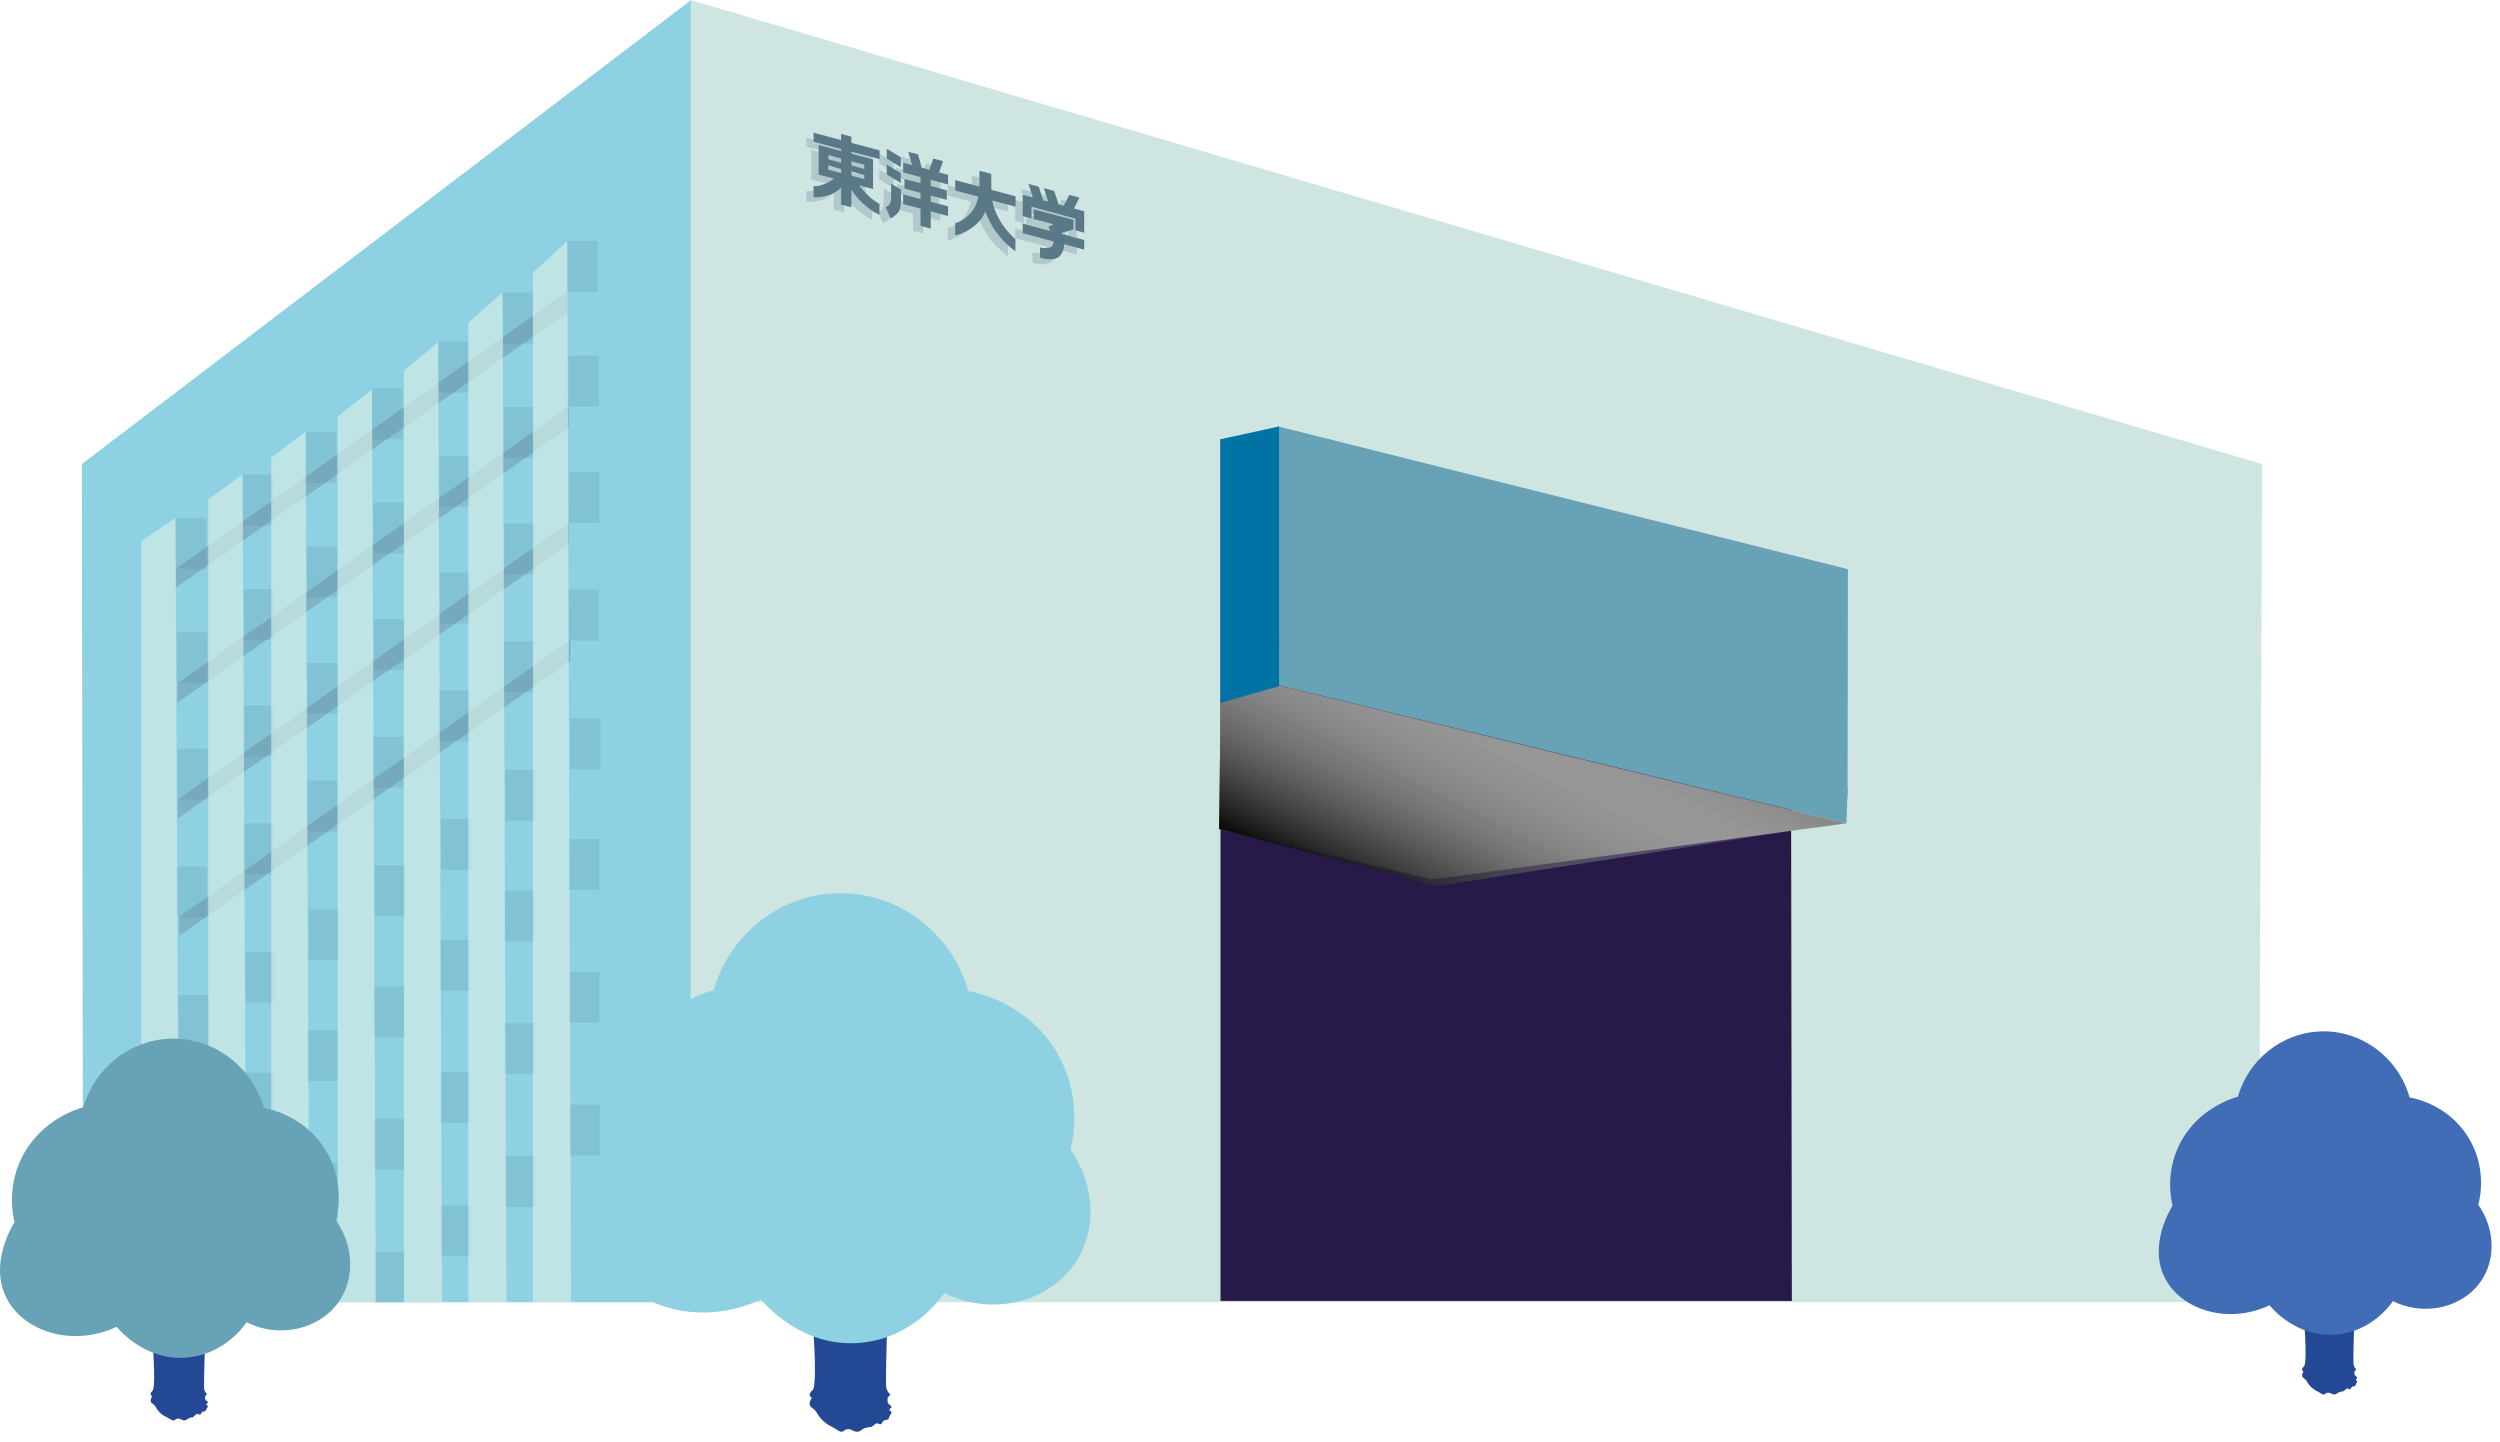 <svg width="137" height="79" viewBox="0 0 137 79" fill="none" xmlns="http://www.w3.org/2000/svg">
<path d="M4.554 71.36H37.874V0C26.744 8.48 15.614 16.95 4.484 25.43C4.504 40.74 4.534 56.05 4.554 71.36Z" fill="#8ED1E3"/>
<path d="M123.774 71.36H37.844V0C66.554 8.48 95.254 16.95 123.964 25.43C123.904 40.74 123.834 56.05 123.774 71.36Z" fill="#CEE5E2"/>
<path opacity="0.31" d="M22.054 21.28H20.384V24.07H22.054V21.28Z" fill="#67A2B6"/>
<path opacity="0.31" d="M22.124 27.54H20.454V30.33H22.124V27.54Z" fill="#67A2B6"/>
<path opacity="0.31" d="M22.144 33.93H20.474V36.72H22.144V33.93Z" fill="#67A2B6"/>
<path opacity="0.31" d="M22.104 40.38H20.434V43.17H22.104V40.38Z" fill="#67A2B6"/>
<path opacity="0.31" d="M22.214 47.43H20.544V50.22H22.214V47.43Z" fill="#67A2B6"/>
<path opacity="0.31" d="M22.144 54.05H20.474V56.84H22.144V54.05Z" fill="#67A2B6"/>
<path opacity="0.31" d="M22.144 61.31H20.474V64.1H22.144V61.31Z" fill="#67A2B6"/>
<path opacity="0.31" d="M22.174 68.59H20.504V71.38H22.174V68.59Z" fill="#67A2B6"/>
<path opacity="0.31" d="M25.683 18.73H24.014V21.52H25.683V18.73Z" fill="#67A2B6"/>
<path opacity="0.31" d="M25.754 25H24.084V27.79H25.754V25Z" fill="#67A2B6"/>
<path opacity="0.31" d="M25.774 31.38H24.104V34.17H25.774V31.38Z" fill="#67A2B6"/>
<path opacity="0.31" d="M25.734 37.84H24.064V40.63H25.734V37.84Z" fill="#67A2B6"/>
<path opacity="0.31" d="M25.834 44.88H24.164V47.67H25.834V44.88Z" fill="#67A2B6"/>
<path opacity="0.31" d="M25.774 51.5H24.104V54.29H25.774V51.5Z" fill="#67A2B6"/>
<path opacity="0.31" d="M25.774 58.76H24.104V61.55H25.774V58.76Z" fill="#67A2B6"/>
<path opacity="0.31" d="M25.804 66.05H24.134V68.84H25.804V66.05Z" fill="#67A2B6"/>
<path opacity="0.31" d="M29.214 16.04H27.544V18.83H29.214V16.04Z" fill="#67A2B6"/>
<path opacity="0.31" d="M29.274 22.31H27.604V25.1H29.274V22.31Z" fill="#67A2B6"/>
<path opacity="0.31" d="M29.294 28.69H27.624V31.48H29.294V28.69Z" fill="#67A2B6"/>
<path opacity="0.31" d="M29.264 35.15H27.594V37.94H29.264V35.15Z" fill="#67A2B6"/>
<path opacity="0.31" d="M29.364 42.19H27.694V44.98H29.364V42.19Z" fill="#67A2B6"/>
<path opacity="0.31" d="M29.294 48.81H27.624V51.6H29.294V48.81Z" fill="#67A2B6"/>
<path opacity="0.31" d="M29.294 56.07H27.624V58.86H29.294V56.07Z" fill="#67A2B6"/>
<path opacity="0.31" d="M29.334 63.36H27.664V66.15H29.334V63.36Z" fill="#67A2B6"/>
<path opacity="0.31" d="M32.754 13.21H31.084V16H32.754V13.21Z" fill="#67A2B6"/>
<path opacity="0.31" d="M32.824 19.48H31.154V22.27H32.824V19.48Z" fill="#67A2B6"/>
<path opacity="0.31" d="M32.844 25.87H31.174V28.66H32.844V25.87Z" fill="#67A2B6"/>
<path opacity="0.31" d="M32.804 32.32H31.134V35.11H32.804V32.32Z" fill="#67A2B6"/>
<path opacity="0.31" d="M32.914 39.36H31.244V42.15H32.914V39.36Z" fill="#67A2B6"/>
<path opacity="0.31" d="M32.844 45.98H31.174V48.77H32.844V45.98Z" fill="#67A2B6"/>
<path opacity="0.31" d="M32.844 53.24H31.174V56.03H32.844V53.24Z" fill="#67A2B6"/>
<path opacity="0.31" d="M32.874 60.53H31.204V63.32H32.874V60.53Z" fill="#67A2B6"/>
<path opacity="0.31" d="M18.433 23.68H16.764V26.47H18.433V23.68Z" fill="#67A2B6"/>
<path opacity="0.31" d="M18.494 29.94H16.824V32.73H18.494V29.94Z" fill="#67A2B6"/>
<path opacity="0.31" d="M18.514 36.33H16.844V39.12H18.514V36.33Z" fill="#67A2B6"/>
<path opacity="0.31" d="M18.484 42.78H16.814V45.57H18.484V42.78Z" fill="#67A2B6"/>
<path opacity="0.31" d="M18.584 49.83H16.914V52.62H18.584V49.83Z" fill="#67A2B6"/>
<path opacity="0.31" d="M18.514 56.45H16.844V59.24H18.514V56.45Z" fill="#67A2B6"/>
<path opacity="0.31" d="M18.514 63.71H16.844V66.5H18.514V63.71Z" fill="#67A2B6"/>
<path opacity="0.31" d="M18.554 70.99H16.884V71.36H18.554V70.99Z" fill="#67A2B6"/>
<path opacity="0.31" d="M14.974 26.01H13.304V28.8H14.974V26.01Z" fill="#67A2B6"/>
<path opacity="0.31" d="M15.034 32.28H13.364V35.07H15.034V32.28Z" fill="#67A2B6"/>
<path opacity="0.31" d="M15.054 38.66H13.384V41.45H15.054V38.66Z" fill="#67A2B6"/>
<path opacity="0.31" d="M15.014 45.12H13.344V47.91H15.014V45.12Z" fill="#67A2B6"/>
<path opacity="0.31" d="M15.124 52.16H13.454V54.95H15.124V52.16Z" fill="#67A2B6"/>
<path opacity="0.31" d="M15.054 58.78H13.384V61.57H15.054V58.78Z" fill="#67A2B6"/>
<path opacity="0.31" d="M15.054 66.04H13.384V68.83H15.054V66.04Z" fill="#67A2B6"/>
<path opacity="0.31" d="M11.294 28.38H9.624V31.17H11.294V28.38Z" fill="#67A2B6"/>
<path opacity="0.31" d="M11.364 34.65H9.694V37.44H11.364V34.65Z" fill="#67A2B6"/>
<path opacity="0.31" d="M11.384 41.03H9.714V43.82H11.384V41.03Z" fill="#67A2B6"/>
<path opacity="0.31" d="M11.344 47.49H9.674V50.28H11.344V47.49Z" fill="#67A2B6"/>
<path opacity="0.31" d="M11.444 54.53H9.774V57.32H11.444V54.53Z" fill="#67A2B6"/>
<path opacity="0.31" d="M11.384 61.15H9.714V63.94H11.384V61.15Z" fill="#67A2B6"/>
<path opacity="0.31" d="M11.384 68.41H9.714V71.2H11.384V68.41Z" fill="#67A2B6"/>
<path opacity="0.33" d="M31.064 15.99C23.924 21.05 16.774 26.11 9.634 31.17V32.21C16.784 27.19 23.924 22.16 31.074 17.14C31.074 16.76 31.074 16.37 31.074 15.99H31.064Z" fill="#5B7886"/>
<path opacity="0.33" d="M31.154 22.28C24.014 27.34 16.864 32.4 9.724 37.46V38.5C16.874 33.48 24.014 28.45 31.164 23.43C31.164 23.05 31.164 22.66 31.164 22.28H31.154Z" fill="#5B7886"/>
<path opacity="0.33" d="M31.164 28.64C24.024 33.7 16.874 38.76 9.734 43.82V44.86C16.884 39.84 24.024 34.81 31.174 29.79C31.174 29.41 31.174 29.02 31.174 28.64H31.164Z" fill="#5B7886"/>
<path opacity="0.33" d="M31.244 35.07C24.104 40.13 16.954 45.19 9.814 50.25V51.29C16.964 46.27 24.104 41.24 31.254 36.22C31.254 35.84 31.254 35.45 31.254 35.07H31.244Z" fill="#5B7886"/>
<path opacity="0.69" d="M9.824 71.38H7.734V29.66C8.364 29.23 8.984 28.81 9.614 28.38C9.684 42.71 9.754 57.05 9.824 71.38Z" fill="#D4ECE8"/>
<path opacity="0.69" d="M13.504 71.38H11.414V27.36C12.044 26.91 12.664 26.46 13.294 26.01C13.364 41.14 13.434 56.26 13.504 71.39V71.38Z" fill="#D4ECE8"/>
<path opacity="0.69" d="M16.954 71.37H14.864V25.08C15.494 24.61 16.114 24.13 16.744 23.66C16.814 39.56 16.884 55.47 16.954 71.37Z" fill="#D4ECE8"/>
<path opacity="0.69" d="M20.594 71.35H18.504V22.83C19.134 22.33 19.754 21.84 20.384 21.34C20.454 38.01 20.524 54.68 20.594 71.36V71.35Z" fill="#D4ECE8"/>
<path opacity="0.69" d="M24.224 71.41H22.134V20.32C22.764 19.8 23.384 19.27 24.014 18.75C24.084 36.3 24.154 53.85 24.224 71.41Z" fill="#D4ECE8"/>
<path opacity="0.69" d="M27.754 71.37H25.664V17.68C26.294 17.13 26.914 16.58 27.544 16.03C27.614 34.48 27.684 52.92 27.754 71.37Z" fill="#D4ECE8"/>
<path opacity="0.69" d="M31.294 71.35H29.204V14.94C29.834 14.36 30.454 13.79 31.084 13.21C31.154 32.59 31.224 51.98 31.294 71.36V71.35Z" fill="#D4ECE8"/>
<g opacity="0.26">
<path d="M47.804 9V8.51L46.254 8.1V7.76L45.694 7.61V7.95L44.184 7.54V8.03L45.694 8.44V8.55L44.464 8.22V9.84L45.304 10.06C45.164 10.16 44.994 10.26 44.864 10.32C44.464 10.5 44.184 10.47 44.184 10.47V11.07C44.184 11.07 44.504 11.13 45.054 10.95C45.434 10.82 45.694 10.55 45.694 10.55V11.48L46.254 11.63V10.66L46.284 10.71C46.284 10.71 46.544 11.12 46.924 11.45C47.474 11.93 47.794 12.04 47.794 12.04V11.44C47.794 11.44 47.514 11.32 47.114 10.92C46.974 10.79 46.804 10.6 46.674 10.42L47.444 10.63V9.01L46.254 8.69V8.58L47.804 8.99V9ZM44.994 8.77L45.694 8.96V9.19L44.994 9V8.77ZM44.994 9.34L45.694 9.53V9.76L44.994 9.57V9.34ZM46.954 10.09L46.254 9.9V9.67L46.954 9.86V10.09ZM46.954 9.3V9.53L46.254 9.34V9.11L46.954 9.3Z" fill="#5B7886"/>
<path d="M48.964 9.43V8.89L48.184 8.42V8.96L48.964 9.43Z" fill="#5B7886"/>
<path d="M48.964 10.3V9.76L48.184 9.29V9.83L48.964 10.3Z" fill="#5B7886"/>
<path d="M48.884 11.78C48.934 11.67 48.964 11.42 48.964 11.18V10.66L48.424 10.34V11.12C48.424 11.43 48.304 11.51 48.254 11.55C48.204 11.58 48.124 11.64 48.124 11.64L48.404 12.24C48.404 12.24 48.784 12.03 48.884 11.79V11.78Z" fill="#5B7886"/>
<path d="M51.544 10.38V9.85L51.054 9.72L51.264 9.1L50.734 8.96L50.524 9.58L50.104 9.47L49.894 8.73L49.364 8.59L49.574 9.32L49.084 9.19V9.72L50.034 9.97V10.31L49.154 10.08V10.6L50.034 10.84V11.18L49.084 10.92V11.45L50.034 11.71V12.65L50.594 12.8V11.86L51.544 12.11V11.58L50.594 11.33V10.99L51.474 11.23V10.7L50.594 10.46V10.12L51.544 10.38Z" fill="#5B7886"/>
<path d="M55.244 11.6V11.03L53.914 10.67V9.8L53.264 9.63V10.5L51.934 10.14V10.71L53.204 11.05C53.044 11.94 52.344 12.4 51.934 12.5V13.16C52.464 13.08 53.284 12.6 53.584 11.86C54.064 13.11 54.754 13.67 55.234 14.04V13.38C54.814 13.02 54.144 12.24 53.964 11.26L55.234 11.59L55.244 11.6Z" fill="#5B7886"/>
<path d="M58.524 11.72L58.444 11.7L58.744 11.1L58.184 10.95L57.884 11.55L57.604 11.47L57.354 10.73L56.794 10.58L57.044 11.32L56.764 11.25L56.514 10.51L55.954 10.36L56.194 11.1L56.124 11.08L55.634 10.95V11.47V12.11L56.114 12.24V11.6L58.524 12.25V12.89L59.004 13.02V12.38V11.85L58.524 11.72Z" fill="#5B7886"/>
<path d="M57.794 13.1L57.764 13.03L58.414 12.85V12.32L56.234 11.74V12.27L57.324 12.56L57.034 12.71C57.034 12.71 57.094 12.8 57.164 12.93L55.634 12.52V13.05L57.324 13.5C57.324 13.56 57.304 13.65 57.284 13.7C57.134 13.98 56.584 13.83 56.584 13.83V14.39C56.584 14.39 57.464 14.69 57.754 14.19C57.864 14.01 57.904 13.83 57.904 13.65L59.004 13.95V13.42L57.784 13.09L57.794 13.1Z" fill="#5B7886"/>
</g>
<path d="M48.204 8.73V8.24L46.654 7.83V7.49L46.094 7.34V7.68L44.584 7.27V7.76L46.094 8.17V8.28L44.864 7.95V9.57L45.704 9.79C45.564 9.89 45.394 9.99 45.264 10.05C44.864 10.23 44.584 10.2 44.584 10.2V10.8C44.584 10.8 44.904 10.86 45.454 10.68C45.834 10.55 46.094 10.28 46.094 10.28V11.21L46.654 11.36V10.39L46.684 10.44C46.684 10.44 46.944 10.85 47.324 11.18C47.874 11.66 48.194 11.77 48.194 11.77V11.17C48.194 11.17 47.914 11.05 47.514 10.65C47.374 10.52 47.204 10.33 47.074 10.15L47.844 10.36V8.74L46.654 8.42V8.31L48.204 8.72V8.73ZM45.394 8.5L46.094 8.69V8.92L45.394 8.73V8.5ZM45.394 9.07L46.094 9.26V9.49L45.394 9.3V9.07ZM47.364 9.82L46.664 9.63V9.4L47.364 9.59V9.82ZM47.364 9.03V9.26L46.664 9.07V8.84L47.364 9.03Z" fill="#5B7886"/>
<path d="M49.364 9.16V8.62L48.594 8.15V8.69L49.364 9.16Z" fill="#5B7886"/>
<path d="M49.364 10.03V9.49L48.594 9.02V9.56L49.364 10.03Z" fill="#5B7886"/>
<path d="M49.294 11.51C49.344 11.4 49.374 11.15 49.374 10.91V10.39L48.834 10.07V10.85C48.834 11.16 48.714 11.24 48.664 11.28C48.614 11.31 48.534 11.37 48.534 11.37L48.814 11.97C48.814 11.97 49.194 11.76 49.294 11.52V11.51Z" fill="#5B7886"/>
<path d="M51.954 10.11V9.58L51.464 9.45L51.674 8.83L51.144 8.69L50.934 9.31L50.514 9.19L50.304 8.46L49.774 8.32L49.984 9.05L49.494 8.92V9.45L50.444 9.7V10.04L49.564 9.81V10.33L50.444 10.57V10.91L49.494 10.65V11.18L50.444 11.43V12.38L51.004 12.53V11.58L51.954 11.84V11.31L51.004 11.06V10.72L51.884 10.95V10.43L51.004 10.19V9.85L51.954 10.11Z" fill="#5B7886"/>
<path d="M55.654 11.33V10.76L54.324 10.4V9.53L53.674 9.36V10.23L52.344 9.87V10.44L53.614 10.78C53.454 11.67 52.754 12.13 52.344 12.23V12.89C52.874 12.81 53.694 12.33 53.994 11.59C54.474 12.84 55.164 13.4 55.644 13.77V13.11C55.224 12.75 54.554 11.97 54.374 10.99L55.644 11.32L55.654 11.33Z" fill="#5B7886"/>
<path d="M58.934 11.45L58.854 11.43L59.154 10.83L58.594 10.68L58.294 11.28L58.014 11.2L57.764 10.46L57.204 10.31L57.444 11.05L57.164 10.98L56.924 10.23L56.364 10.08L56.604 10.83L56.534 10.81L56.044 10.68V11.2V11.84L56.524 11.97V11.33L58.934 11.98V12.62L59.414 12.75V12.11V11.58L58.934 11.45Z" fill="#5B7886"/>
<path d="M58.204 12.83L58.174 12.76L58.824 12.58V12.05L56.644 11.47V12L57.734 12.29L57.444 12.44C57.444 12.44 57.504 12.53 57.574 12.66L56.044 12.25V12.78L57.734 13.23C57.734 13.29 57.714 13.38 57.694 13.43C57.544 13.71 56.994 13.56 56.994 13.56V14.12C56.994 14.12 57.874 14.42 58.164 13.92C58.274 13.74 58.314 13.56 58.314 13.38L59.414 13.68V13.15L58.194 12.82L58.204 12.83Z" fill="#5B7886"/>
<path d="M98.194 71.29H66.884V24.07C77.304 26.68 87.714 29.29 98.134 31.9L98.194 71.29Z" fill="#271A49"/>
<g style="mix-blend-mode:screen">
<path d="M101.244 43.67C90.864 41.42 80.484 39.16 70.104 36.91C70.074 32.39 70.044 27.87 70.014 23.36C80.434 25.97 90.844 28.58 101.264 31.19C101.264 35.35 101.254 39.51 101.244 43.67Z" fill="#67A2B6"/>
</g>
<path d="M101.174 45.12C90.784 42.59 80.394 40.06 70.004 37.54C70.004 36.79 70.004 36.03 70.004 35.28C80.424 37.89 90.834 40.5 101.254 43.11C101.234 43.78 101.204 44.45 101.184 45.12H101.174Z" fill="#67A2B6"/>
<path d="M78.474 48.19C74.584 47.27 70.694 46.35 66.804 45.44C66.834 43.13 66.864 40.82 66.894 38.51C67.934 38.19 68.964 37.86 70.004 37.54C80.394 40.07 90.784 42.6 101.174 45.12C93.604 46.14 86.044 47.17 78.474 48.19Z" fill="#898989"/>
<path d="M70.104 37.61C69.034 37.92 67.954 38.22 66.884 38.53C66.884 33.71 66.884 28.89 66.884 24.07C67.954 23.84 69.024 23.6 70.094 23.37C70.094 28.12 70.094 32.86 70.094 37.61H70.104Z" fill="#0073A5"/>
<path style="mix-blend-mode:multiply" d="M78.804 48.56C74.804 47.52 70.804 46.48 66.804 45.43C66.834 43.12 66.864 40.81 66.894 38.5C67.964 38.2 69.034 37.9 70.104 37.6C80.364 40.1 90.624 42.61 100.874 45.11C93.514 46.26 86.154 47.4 78.794 48.55L78.804 48.56Z" fill="url(#paint0_linear_1499_13447)"/>
<path d="M47.704 78.19C47.604 78.23 47.584 78.21 47.454 78.24C47.214 78.3 47.214 78.41 47.044 78.45C46.774 78.51 46.644 78.25 46.384 78.33C46.244 78.37 46.244 78.45 46.124 78.46C46.024 78.46 45.974 78.42 45.734 78.27C45.484 78.12 45.484 78.15 45.344 78.05C45.154 77.92 45.034 77.79 45.004 77.76C44.764 77.5 44.814 77.41 44.594 77.22C44.474 77.12 44.414 77.1 44.384 77.01C44.334 76.87 44.414 76.71 44.494 76.6C44.434 76.57 44.384 76.52 44.374 76.45C44.354 76.32 44.504 76.2 44.524 76.19C44.684 76.04 44.734 74.95 44.504 71.9C44.504 71.83 44.494 71.41 44.794 71.04C44.974 70.82 45.224 70.68 45.494 70.68C45.734 70.78 46.064 70.88 46.464 70.9C46.974 70.92 47.384 70.79 47.654 70.68C47.724 70.68 48.074 70.68 48.354 71.04C48.534 71.26 48.644 71.57 48.644 71.9C48.564 74.15 48.534 75.8 48.564 76C48.584 76.17 48.674 76.29 48.674 76.29C48.714 76.36 48.764 76.4 48.794 76.42C48.744 76.48 48.694 76.54 48.644 76.6C48.614 76.78 48.654 76.87 48.694 76.93C48.754 77.01 48.854 77.03 48.854 77.09C48.854 77.16 48.744 77.18 48.744 77.25C48.744 77.32 48.844 77.33 48.854 77.41C48.854 77.45 48.824 77.47 48.774 77.56C48.704 77.68 48.734 77.71 48.684 77.76C48.604 77.84 48.534 77.78 48.434 77.85C48.324 77.93 48.344 78.02 48.264 78.05C48.184 78.07 48.154 77.99 48.054 78C47.934 78 47.914 78.13 47.734 78.2L47.704 78.19Z" fill="#234894"/>
<path d="M58.664 63.01C59.984 64.88 60.124 67.29 59.014 69.07C57.614 71.31 54.454 72.2 51.744 70.86C51.534 71.17 50.024 73.3 47.214 73.58C43.924 73.91 41.854 71.39 41.704 71.21C38.224 72.83 34.464 71.54 33.164 68.96C31.814 66.27 33.714 63.27 33.794 63.14C33.644 62.49 33.264 60.44 34.314 58.24C35.734 55.27 38.634 54.39 39.104 54.26C39.984 51.21 42.704 49.07 45.794 48.95C49.104 48.82 52.134 51.04 53.064 54.31C53.494 54.39 56.164 54.91 57.794 57.48C59.394 60.01 58.774 62.59 58.664 63.02V63.01Z" fill="#8ED1E3"/>
<path d="M10.634 77.65C10.564 77.68 10.544 77.66 10.454 77.68C10.284 77.72 10.284 77.8 10.164 77.83C9.974 77.88 9.884 77.69 9.694 77.75C9.594 77.78 9.594 77.84 9.504 77.84C9.434 77.84 9.394 77.81 9.224 77.71C9.044 77.6 9.044 77.62 8.944 77.56C8.814 77.47 8.724 77.38 8.704 77.35C8.534 77.17 8.574 77.1 8.414 76.96C8.334 76.89 8.284 76.87 8.264 76.81C8.234 76.71 8.284 76.6 8.344 76.52C8.304 76.5 8.264 76.46 8.254 76.41C8.234 76.32 8.344 76.23 8.354 76.22C8.464 76.12 8.504 75.34 8.334 73.18C8.334 73.13 8.334 72.83 8.534 72.57C8.664 72.41 8.834 72.32 9.024 72.32C9.194 72.39 9.424 72.46 9.714 72.47C10.074 72.48 10.374 72.39 10.554 72.32C10.604 72.32 10.844 72.32 11.044 72.57C11.174 72.73 11.244 72.94 11.244 73.18C11.194 74.78 11.174 75.95 11.184 76.09C11.204 76.21 11.264 76.3 11.264 76.3C11.294 76.35 11.334 76.38 11.344 76.39C11.314 76.43 11.274 76.47 11.244 76.51C11.224 76.64 11.244 76.7 11.284 76.74C11.334 76.8 11.394 76.81 11.394 76.85C11.394 76.9 11.314 76.91 11.314 76.96C11.314 77.01 11.384 77.02 11.394 77.07C11.394 77.1 11.374 77.11 11.334 77.17C11.284 77.26 11.304 77.28 11.264 77.31C11.214 77.37 11.164 77.32 11.084 77.38C11.004 77.43 11.024 77.5 10.964 77.52C10.904 77.54 10.884 77.48 10.814 77.48C10.724 77.48 10.714 77.57 10.594 77.62L10.634 77.65Z" fill="#234894"/>
<path d="M18.414 66.89C19.354 68.21 19.444 69.93 18.664 71.19C17.674 72.78 15.424 73.41 13.514 72.46C13.364 72.68 12.294 74.19 10.304 74.39C7.974 74.62 6.504 72.84 6.394 72.71C3.924 73.86 1.254 72.94 0.344 71.11C-0.616 69.2 0.734 67.07 0.794 66.98C0.684 66.52 0.414 65.06 1.164 63.5C2.174 61.39 4.224 60.77 4.564 60.68C5.184 58.52 7.114 57 9.304 56.92C11.654 56.83 13.804 58.4 14.454 60.72C14.754 60.77 16.654 61.14 17.804 62.97C18.934 64.76 18.494 66.59 18.414 66.9V66.89Z" fill="#67A2B6"/>
<path d="M128.414 76.24C128.344 76.27 128.334 76.25 128.244 76.27C128.084 76.31 128.084 76.39 127.964 76.41C127.784 76.45 127.694 76.27 127.514 76.33C127.424 76.36 127.424 76.41 127.334 76.42C127.264 76.42 127.234 76.39 127.074 76.29C126.904 76.19 126.904 76.21 126.814 76.14C126.684 76.05 126.604 75.97 126.584 75.94C126.424 75.76 126.454 75.7 126.304 75.57C126.224 75.5 126.184 75.49 126.164 75.43C126.134 75.34 126.184 75.23 126.234 75.16C126.194 75.14 126.154 75.1 126.154 75.06C126.144 74.97 126.244 74.89 126.254 74.88C126.364 74.78 126.394 74.04 126.244 71.99C126.244 71.94 126.244 71.66 126.434 71.41C126.554 71.26 126.724 71.17 126.904 71.17C127.064 71.24 127.284 71.3 127.564 71.32C127.904 71.33 128.184 71.25 128.364 71.17C128.404 71.17 128.644 71.17 128.834 71.41C128.954 71.56 129.024 71.76 129.024 71.99C128.974 73.51 128.954 74.62 128.974 74.75C128.994 74.86 129.044 74.95 129.044 74.95C129.074 74.99 129.104 75.02 129.124 75.04C129.094 75.08 129.054 75.12 129.024 75.16C129.004 75.28 129.024 75.34 129.064 75.38C129.104 75.43 129.174 75.45 129.174 75.49C129.174 75.54 129.104 75.55 129.104 75.6C129.104 75.65 129.174 75.66 129.174 75.71C129.174 75.74 129.154 75.75 129.124 75.81C129.074 75.89 129.094 75.91 129.064 75.94C129.014 75.99 128.964 75.95 128.894 76C128.824 76.05 128.834 76.12 128.774 76.13C128.724 76.15 128.704 76.09 128.634 76.09C128.554 76.09 128.534 76.18 128.424 76.23L128.414 76.24Z" fill="#234894"/>
<path d="M135.804 66.01C136.694 67.27 136.784 68.9 136.034 70.09C135.094 71.6 132.954 72.2 131.134 71.3C130.994 71.51 129.974 72.94 128.084 73.13C125.864 73.35 124.474 71.66 124.374 71.53C122.034 72.62 119.494 71.75 118.624 70.01C117.714 68.19 118.994 66.17 119.054 66.08C118.954 65.64 118.694 64.26 119.404 62.78C120.364 60.78 122.314 60.19 122.634 60.1C123.224 58.05 125.064 56.6 127.144 56.52C129.374 56.43 131.424 57.93 132.044 60.14C132.334 60.19 134.134 60.54 135.234 62.28C136.314 63.98 135.894 65.72 135.814 66.01H135.804Z" fill="#406DB5"/>
<defs>
<linearGradient id="paint0_linear_1499_13447" x1="85.871" y1="37.895" x2="78.89" y2="51.781" gradientUnits="userSpaceOnUse">
<stop stop-color="white" stop-opacity="0"/>
<stop offset="1"/>
</linearGradient>
</defs>
</svg>
